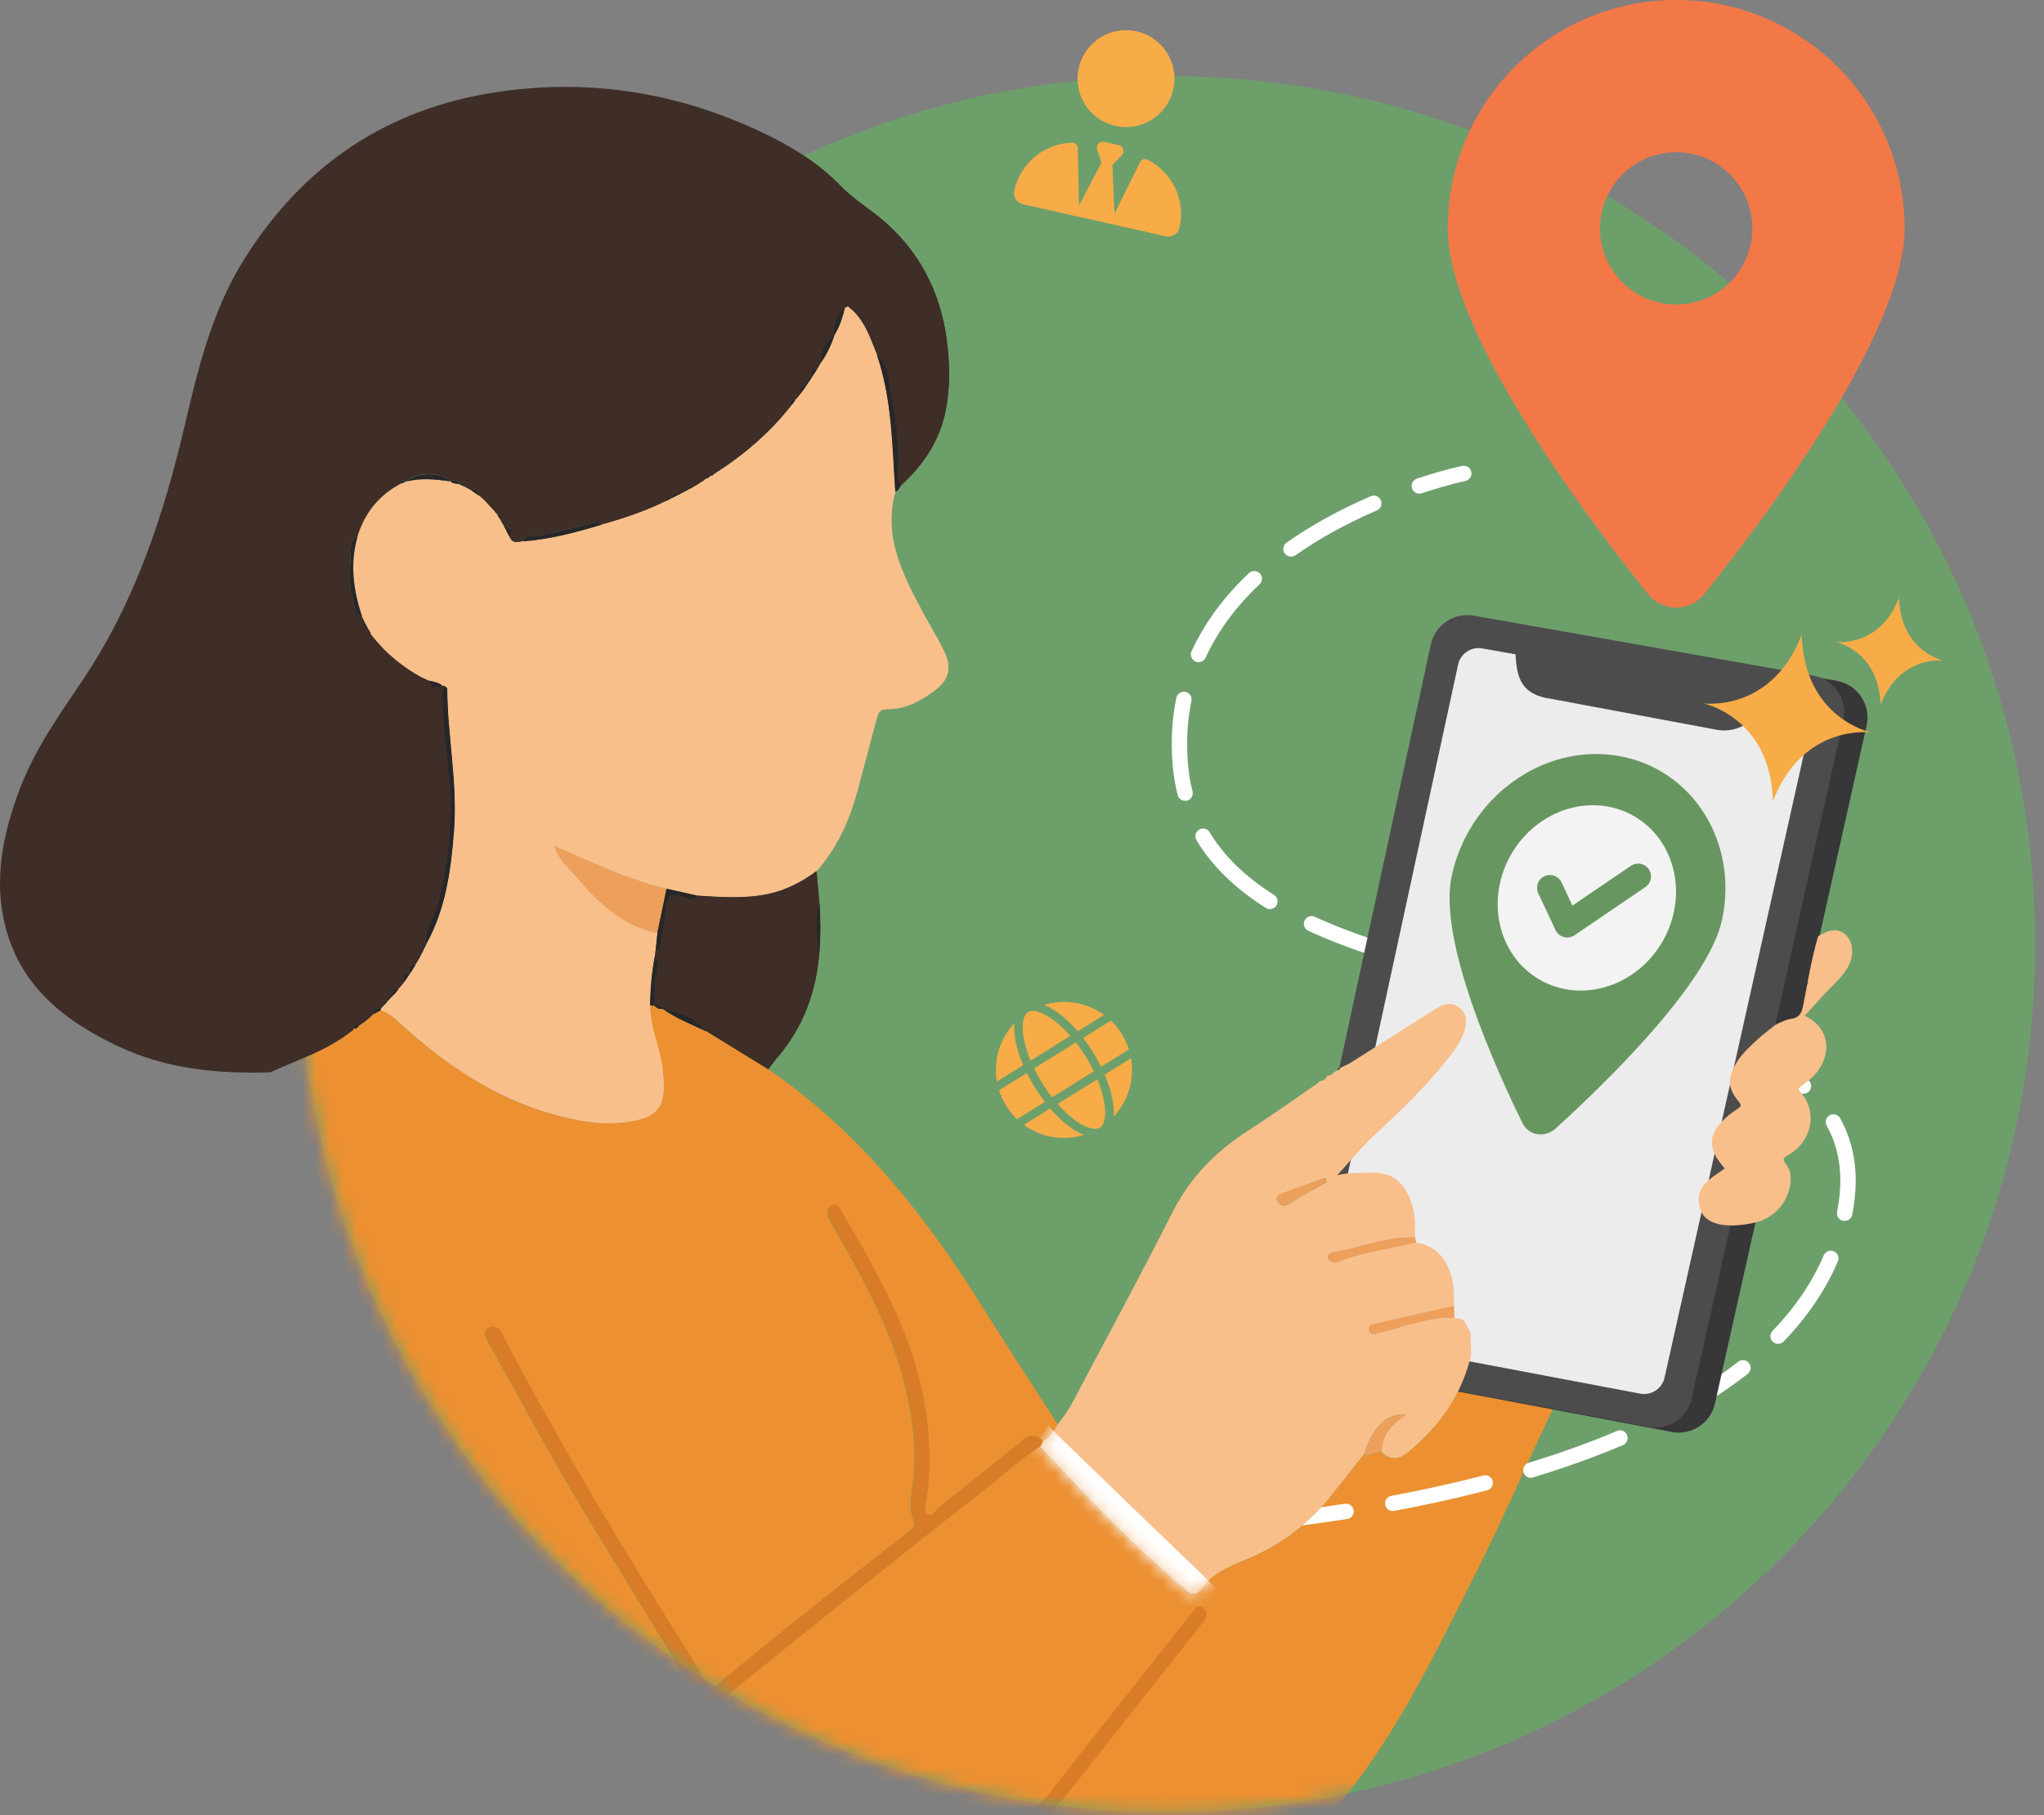 <svg width="152" height="135" viewBox="0 0 152 135" fill="none" xmlns="http://www.w3.org/2000/svg">
<rect x="0" y="0" width="152" height="135" fill="#808080" stroke="none"/>
<path d="M86.782 134.784C122.439 134.784 151.344 105.879 151.344 70.222C151.344 34.566 122.439 5.661 86.782 5.661C51.126 5.661 22.221 34.566 22.221 70.222C22.221 105.879 51.126 134.784 86.782 134.784Z" fill="#6D9F6B"/>
<mask id="mask0_27_459" style="mask-type:luminance" maskUnits="userSpaceOnUse" x="22" y="5" width="130" height="130">
<path d="M86.782 134.784C122.439 134.784 151.344 105.879 151.344 70.222C151.344 34.566 122.439 5.661 86.782 5.661C51.126 5.661 22.221 34.566 22.221 70.222C22.221 105.879 51.126 134.784 86.782 134.784Z" fill="white"/>
</mask>
<g mask="url(#mask0_27_459)">
<path d="M9.618 98.664C9.618 98.382 9.618 98.106 9.618 97.825C9.684 96.927 9.749 96.028 9.815 95.129C10.636 88.756 14.062 84.048 19.208 80.436C19.513 80.22 19.807 79.98 20.106 79.753C22.131 78.824 24.276 78.129 26.067 76.74C26.174 76.668 26.318 76.626 26.276 76.446V76.488C26.48 76.518 26.612 76.422 26.702 76.254L26.684 76.266C26.815 76.183 26.941 76.105 27.073 76.021C27.223 75.901 27.366 75.775 27.516 75.656C27.588 75.578 27.666 75.494 27.738 75.416L27.726 75.44C27.918 75.338 28.109 75.236 28.295 75.14C29.02 75.362 29.511 75.907 30.05 76.386C33.249 79.256 36.753 81.61 40.928 82.814C43.061 83.431 45.241 83.82 47.463 83.287C48.781 82.969 49.32 82.281 49.338 80.945C49.35 80.256 49.296 79.579 49.165 78.89C48.895 77.506 48.32 76.189 48.332 74.751C48.446 74.769 48.56 74.787 48.667 74.811V74.799C48.835 74.985 49.039 75.08 49.29 75.032H49.278C50.249 75.733 51.363 76.147 52.423 76.662L52.465 76.692L52.507 76.656C52.615 76.728 52.723 76.806 52.831 76.877L52.813 76.865C52.956 76.949 53.094 77.033 53.238 77.117C54.532 77.914 55.832 78.716 57.126 79.513C63.703 84.024 68.585 90.074 72.778 96.747C74.707 99.82 76.689 102.863 78.648 105.918C78.373 106.415 78.091 106.9 77.558 107.176C77.109 106.738 76.671 106.601 76.108 107.056C74.03 108.751 71.927 110.422 69.825 112.094C69.555 112.309 69.375 112.872 68.944 112.609C68.674 112.447 68.806 111.956 68.86 111.626C69.226 109.32 69.142 107.008 68.788 104.726C67.944 99.365 65.278 94.752 62.6 90.158C62.433 89.87 62.247 89.433 61.84 89.654C61.397 89.894 61.492 90.367 61.696 90.757C61.983 91.308 62.325 91.823 62.63 92.368C64.391 95.537 66.111 98.73 67.081 102.246C67.854 105.049 68.261 107.888 67.818 110.812C67.71 111.518 67.656 112.321 67.89 112.962C68.082 113.483 67.89 113.645 67.614 113.867C62.792 117.646 57.976 121.426 53.262 125.344C52.879 125.661 52.717 125.601 52.489 125.2C51.842 124.062 51.183 122.93 50.482 121.821C46.433 115.406 42.539 108.895 38.922 102.222C38.364 101.191 37.807 100.155 37.262 99.113C37.053 98.706 36.735 98.544 36.328 98.742C35.914 98.939 36.004 99.245 36.202 99.604C38.694 104.133 41.162 108.679 43.845 113.106C46.116 116.85 48.41 120.576 50.692 124.313C51.051 124.9 51.603 125.463 51.704 126.092C51.842 126.949 50.764 127.063 50.339 127.62C50.117 127.919 49.704 128.183 50.087 128.578C50.488 128.992 50.878 128.644 51.183 128.405C52.369 127.464 53.531 126.488 54.712 125.541C58.114 122.798 61.516 120.06 64.931 117.329C67.728 115.095 70.519 112.854 73.353 110.668C74.677 109.644 75.869 108.446 77.33 107.595C78.612 108.949 79.888 110.308 81.17 111.662C83.386 113.998 85.764 116.161 88.19 118.281C88.604 118.647 88.969 118.665 89.311 118.179C90.131 117.011 91.401 116.496 92.647 115.987C95.133 114.963 97.218 113.429 98.901 111.333C99.745 110.284 100.572 109.224 101.405 108.17C101.872 108.314 102.267 107.954 102.722 107.99C103.351 108.655 104.034 108.541 104.657 108.032C107.017 106.109 108.695 103.743 109.395 100.736C111.863 101.227 114.331 101.713 116.805 102.204C114.313 106.894 112.337 111.836 109.947 116.58C107.509 121.426 105.166 126.32 102.099 130.813C100.434 133.251 98.577 135.515 96.253 137.36C92.186 140.583 87.699 140.637 83.015 139.055C81.242 138.456 79.577 137.611 77.989 136.623C78.696 135.82 76.12 137.324 75.593 137.935C72.724 141.248 69.819 144.518 66.506 147.411C66.29 147.543 66.081 147.669 65.865 147.801C62.361 147.375 58.905 146.693 55.508 145.722C55.31 145.147 54.741 145.153 54.31 145.039C50.405 143.985 46.631 142.565 42.953 140.882C42.665 140.75 42.366 140.421 42.03 140.816C38.352 139.181 34.782 137.348 31.458 135.072C31.362 134.994 31.266 134.916 31.17 134.838V134.874C31.134 134.616 30.961 134.604 30.757 134.622L30.763 134.64C30.799 134.185 30.499 133.88 30.278 133.532C28.241 130.256 26.192 126.991 24.198 123.69C22.844 121.45 21.448 119.234 20.268 116.892C20.112 116.586 19.981 116.227 19.501 116.466C19.088 116.67 19.1 116.987 19.256 117.341C19.412 117.688 19.573 118.036 19.765 118.359C22.287 122.63 24.701 126.961 27.474 131.076C27.732 131.46 27.959 131.831 27.882 132.31C27.726 132.316 27.57 132.322 27.414 132.328C27.36 132.292 27.301 132.256 27.247 132.22C27.211 131.975 27.037 131.909 26.821 131.909C26.756 131.855 26.684 131.801 26.618 131.753C26.54 131.675 26.456 131.591 26.378 131.514C26.378 131.514 26.378 131.555 26.378 131.549C26.372 131.496 26.366 131.448 26.36 131.394C26.318 131.418 26.276 131.442 26.234 131.472C22.305 128.686 18.735 125.493 15.416 122.001C14.805 120.582 14.14 119.186 13.589 117.742C11.642 112.657 10.342 107.409 9.761 101.988C9.708 100.88 9.648 99.778 9.594 98.67L9.618 98.664Z" fill="#EC9031"/>
<path d="M27.912 132.298C27.995 131.813 27.762 131.442 27.504 131.064C24.731 126.949 22.317 122.612 19.795 118.347C19.603 118.024 19.442 117.676 19.286 117.329C19.13 116.981 19.124 116.664 19.531 116.454C20.005 116.215 20.142 116.574 20.298 116.879C21.478 119.222 22.874 121.438 24.228 123.678C26.222 126.979 28.271 130.243 30.308 133.52C30.523 133.868 30.829 134.173 30.793 134.628C29.727 134.065 28.774 133.334 27.81 132.622C27.846 132.586 27.882 132.544 27.912 132.508C28.049 132.442 28.061 132.37 27.912 132.304V132.298Z" fill="#D97C27"/>
<path d="M86.178 114.376C85.866 114.376 85.615 114.13 85.609 113.819C85.603 113.501 85.848 113.238 86.166 113.232C86.178 113.232 87.454 113.196 89.562 113.04C89.879 113.016 90.149 113.256 90.173 113.567C90.197 113.885 89.957 114.154 89.646 114.178C87.507 114.334 86.243 114.37 86.195 114.37C86.195 114.37 86.184 114.37 86.178 114.37V114.376Z" fill="white"/>
<path d="M93.108 113.873C92.821 113.873 92.569 113.651 92.539 113.357C92.509 113.046 92.737 112.764 93.049 112.728C95.385 112.489 97.727 112.189 100.009 111.83C100.321 111.782 100.614 111.992 100.662 112.309C100.71 112.621 100.5 112.914 100.183 112.962C97.882 113.321 95.522 113.627 93.162 113.867C93.144 113.867 93.12 113.867 93.102 113.867L93.108 113.873ZM103.573 112.375C103.304 112.375 103.064 112.183 103.01 111.908C102.95 111.596 103.154 111.297 103.465 111.243C105.837 110.8 108.138 110.29 110.306 109.727C110.612 109.644 110.923 109.829 111.001 110.135C111.079 110.44 110.899 110.752 110.594 110.83C108.401 111.399 106.077 111.914 103.675 112.363C103.639 112.369 103.603 112.375 103.567 112.375H103.573ZM113.84 109.901C113.595 109.901 113.367 109.739 113.295 109.494C113.205 109.194 113.373 108.871 113.679 108.781C116.027 108.068 118.237 107.271 120.244 106.415C120.531 106.289 120.873 106.427 120.992 106.72C121.112 107.014 120.981 107.349 120.687 107.469C118.638 108.338 116.392 109.146 114.008 109.871C113.954 109.889 113.894 109.895 113.84 109.895V109.901ZM123.658 106.031C123.448 106.031 123.251 105.918 123.149 105.72C123.005 105.438 123.119 105.091 123.401 104.953C125.611 103.827 127.582 102.587 129.259 101.269C129.504 101.072 129.864 101.12 130.062 101.365C130.259 101.611 130.211 101.97 129.966 102.168C128.235 103.528 126.198 104.809 123.922 105.972C123.838 106.013 123.748 106.031 123.664 106.031H123.658ZM132.224 99.939C132.08 99.939 131.936 99.886 131.829 99.778C131.601 99.556 131.595 99.197 131.817 98.969C133.488 97.238 134.77 95.351 135.62 93.356C135.746 93.063 136.082 92.931 136.369 93.057C136.663 93.183 136.794 93.518 136.669 93.806C135.764 95.926 134.404 97.933 132.637 99.766C132.524 99.88 132.374 99.939 132.224 99.939ZM137.172 90.805C137.136 90.805 137.1 90.805 137.064 90.793C136.753 90.733 136.555 90.433 136.615 90.122C136.771 89.313 136.854 88.534 136.854 87.803C136.854 86.282 136.525 84.946 135.842 83.718C135.686 83.443 135.788 83.095 136.064 82.939C136.339 82.784 136.687 82.886 136.842 83.161C137.609 84.545 137.999 86.102 137.999 87.797C137.999 88.6 137.909 89.457 137.741 90.331C137.687 90.607 137.447 90.793 137.178 90.793L137.172 90.805ZM134.111 81.346C133.979 81.346 133.847 81.298 133.74 81.208C132.302 79.962 130.361 78.878 127.803 77.884C127.51 77.77 127.36 77.441 127.474 77.141C127.588 76.847 127.923 76.704 128.217 76.812C130.9 77.854 132.955 79.004 134.488 80.334C134.728 80.543 134.752 80.903 134.548 81.142C134.434 81.274 134.279 81.34 134.117 81.34L134.111 81.346ZM124.676 76.782C124.623 76.782 124.563 76.776 124.509 76.758C122.67 76.201 120.579 75.656 117.722 74.99C117.416 74.919 117.225 74.613 117.297 74.302C117.368 73.996 117.674 73.805 117.985 73.876C119.926 74.326 122.46 74.937 124.844 75.667C125.144 75.757 125.317 76.081 125.228 76.38C125.156 76.626 124.928 76.788 124.682 76.788L124.676 76.782ZM114.29 74.206L114.415 73.649L114.266 74.2C112.007 73.691 109.665 73.164 107.413 72.594C107.107 72.517 106.922 72.205 107 71.9C107.077 71.594 107.389 71.408 107.694 71.486C109.935 72.055 112.265 72.582 114.517 73.086L114.29 74.206ZM104.148 71.684C104.094 71.684 104.04 71.678 103.986 71.66C101.369 70.893 99.182 70.097 97.296 69.222C97.008 69.09 96.882 68.749 97.014 68.461C97.146 68.174 97.487 68.048 97.775 68.18C99.614 69.024 101.752 69.803 104.31 70.558C104.615 70.648 104.789 70.965 104.699 71.271C104.627 71.522 104.4 71.684 104.148 71.684ZM94.438 67.611C94.336 67.611 94.229 67.581 94.133 67.521C91.826 66.059 90.137 64.412 88.975 62.483C88.814 62.214 88.897 61.86 89.167 61.698C89.436 61.537 89.79 61.621 89.952 61.89C91.018 63.663 92.587 65.185 94.738 66.55C95.007 66.718 95.085 67.072 94.917 67.341C94.81 67.515 94.624 67.605 94.432 67.605L94.438 67.611ZM88.131 59.554C87.873 59.554 87.639 59.38 87.573 59.123C87.406 58.464 87.292 57.775 87.22 57.068C87.166 56.469 87.136 55.876 87.136 55.295C87.136 54.133 87.25 52.989 87.478 51.899C87.544 51.587 87.843 51.389 88.155 51.455C88.466 51.521 88.664 51.821 88.598 52.132C88.388 53.151 88.28 54.217 88.28 55.301C88.28 55.846 88.304 56.409 88.358 56.966C88.418 57.613 88.526 58.248 88.682 58.847C88.76 59.153 88.574 59.464 88.268 59.542C88.22 59.554 88.172 59.56 88.125 59.56L88.131 59.554ZM89.131 49.245C89.053 49.245 88.969 49.227 88.891 49.191C88.604 49.059 88.478 48.718 88.61 48.43C89.568 46.34 91.006 44.381 92.881 42.62C93.108 42.404 93.474 42.416 93.689 42.644C93.905 42.871 93.893 43.237 93.665 43.453C91.898 45.118 90.551 46.951 89.652 48.91C89.556 49.119 89.347 49.245 89.131 49.245ZM96.002 41.392C95.822 41.392 95.642 41.308 95.534 41.152C95.355 40.895 95.415 40.535 95.672 40.356C97.505 39.068 99.608 37.906 101.932 36.905C102.219 36.779 102.561 36.911 102.687 37.205C102.812 37.492 102.681 37.834 102.387 37.959C100.135 38.93 98.098 40.05 96.337 41.296C96.235 41.368 96.121 41.398 96.008 41.398L96.002 41.392Z" fill="white"/>
<path d="M105.55 36.714C105.31 36.714 105.088 36.564 105.004 36.318C104.903 36.019 105.07 35.695 105.37 35.593C107.359 34.934 108.682 34.659 108.736 34.647C109.042 34.581 109.347 34.779 109.413 35.09C109.479 35.402 109.281 35.701 108.97 35.767C108.958 35.767 107.652 36.043 105.729 36.684C105.669 36.702 105.609 36.714 105.55 36.714Z" fill="white"/>
<path d="M124.317 106.487L99.494 101.796C97.96 101.509 96.972 100.011 97.295 98.49L108.131 48.31C108.449 46.855 109.857 45.908 111.324 46.166L136.585 50.629C138.142 50.904 139.154 52.42 138.807 53.965L127.533 104.372C127.21 105.834 125.784 106.768 124.311 106.493L124.317 106.487Z" fill="#373638"/>
<path d="M122.585 106.103L97.762 101.413C96.229 101.125 95.24 99.628 95.564 98.106L106.4 47.927C106.717 46.471 108.125 45.525 109.593 45.783L134.853 50.245C136.411 50.521 137.423 52.036 137.075 53.582L125.802 103.989C125.479 105.45 124.053 106.385 122.579 106.109L122.585 106.103Z" fill="#4D4C4D"/>
<path d="M133.314 52.312L131.289 51.953L130.852 52.755C130.229 53.899 128.941 54.51 127.665 54.271L115.349 51.97C113.276 51.695 112.839 50.557 112.725 49.011L112.701 48.658L110.222 48.221C109.401 48.077 108.604 48.604 108.43 49.425L98.02 97.49C97.834 98.346 98.391 99.185 99.254 99.347L121.974 103.641C122.801 103.797 123.598 103.27 123.783 102.449L134.565 54.181C134.757 53.318 134.188 52.462 133.319 52.312H133.314Z" fill="#ECECEC"/>
<path d="M113.217 83.52C111.27 79.555 106.939 70.007 107.945 65.185C109.173 59.338 114.672 55.313 120.225 56.194C125.778 57.074 129.294 62.531 128.066 68.371C127.054 73.188 119.129 80.795 115.697 83.91C114.876 84.653 113.678 84.461 113.211 83.514L113.217 83.52ZM115.475 64.556C114.648 65.55 114.367 66.898 114.738 68.084C115.11 69.27 116.074 70.121 117.272 70.306C118.47 70.492 119.716 70.001 120.549 69C121.381 68 121.657 66.658 121.285 65.472C120.914 64.286 119.95 63.436 118.752 63.25C117.554 63.064 116.308 63.555 115.475 64.556Z" fill="#689660"/>
<path d="M123.616 70.041C125.567 66.69 124.635 62.511 121.536 60.707C118.436 58.903 114.343 60.157 112.392 63.509C110.442 66.86 111.373 71.038 114.473 72.842C117.572 74.646 121.666 73.392 123.616 70.041Z" fill="#F4F3F4"/>
<path d="M116.386 69.707C116.35 69.707 116.32 69.695 116.284 69.683C116.015 69.611 115.793 69.42 115.673 69.168L114.391 66.43C114.17 65.951 114.373 65.382 114.852 65.161C115.332 64.939 115.901 65.143 116.122 65.622L116.931 67.347L121.28 64.388C121.717 64.088 122.31 64.202 122.61 64.639C122.909 65.077 122.795 65.67 122.358 65.969L117.081 69.557C116.877 69.695 116.632 69.749 116.392 69.713L116.386 69.707Z" fill="#689660"/>
<path d="M26.851 131.897C27.067 131.897 27.234 131.963 27.276 132.208C27.133 132.107 26.995 131.999 26.851 131.897Z" fill="#D97C27"/>
<path d="M27.444 132.322C27.6 132.316 27.756 132.31 27.912 132.304C27.912 132.37 27.912 132.442 27.912 132.508C27.876 132.544 27.846 132.586 27.81 132.622C27.69 132.52 27.564 132.418 27.444 132.322Z" fill="#D97C27"/>
<path d="M30.787 134.616C30.984 134.598 31.164 134.616 31.2 134.868C31.02 134.856 30.87 134.784 30.787 134.616Z" fill="#D97C27"/>
<path d="M135.189 69.641C136.057 69.084 136.698 69.036 137.22 69.486C137.753 69.941 137.89 70.857 137.537 71.672C137.238 72.367 136.704 72.876 136.183 73.403C135.488 74.104 134.841 74.847 134.195 75.548C136.01 76.344 136.369 78.393 134.889 79.992C134.614 80.286 134.272 80.519 133.955 80.777C133.787 80.909 133.649 80.957 133.889 81.22C135.183 82.634 134.764 84.868 133.014 85.875C132.625 86.096 132.493 86.186 132.841 86.611C133.524 87.456 133.062 89.271 132.008 90.158C131.553 90.541 131.044 90.817 130.451 90.93C130.265 90.966 125.994 92.05 126.347 88.852C126.605 87.833 127.539 87.462 128.258 86.887C126.887 85.377 126.988 84.209 128.588 82.909C128.803 82.736 129.037 82.574 129.271 82.418C129.486 82.275 129.51 82.179 129.319 81.951C128.486 80.957 128.438 80.214 129.085 79.106C129.552 78.303 130.265 77.716 130.93 77.087C131.283 76.806 131.637 76.518 131.99 76.237H131.984C132.086 76.183 132.194 76.129 132.296 76.075C132.577 75.973 132.859 75.811 133.152 75.775C133.751 75.709 133.967 75.404 134.081 74.823C134.428 73.092 134.692 71.337 135.201 69.635L135.189 69.641Z" fill="#F8BF8B"/>
<path d="M26.258 131.454C26.3 131.43 26.342 131.406 26.384 131.376C26.39 131.43 26.396 131.478 26.402 131.531C26.336 131.531 26.288 131.502 26.252 131.448L26.258 131.454Z" fill="#D97C27"/>
<path d="M27.51 75.65C27.36 75.769 27.217 75.895 27.067 76.015C26.893 76.033 26.731 76.063 26.677 76.26L26.695 76.249C26.504 76.231 26.33 76.249 26.276 76.482L26.27 76.44C26.198 76.536 26.132 76.632 26.061 76.734C24.27 78.123 22.125 78.818 20.1 79.747C16.225 79.867 12.409 79.507 8.857 77.842C4.921 75.997 1.591 73.457 0.423 68.994C-0.506 65.448 0.207 62.016 1.477 58.656C2.597 55.708 4.4 53.175 6.137 50.593C10.061 44.758 12.205 38.223 13.781 31.454C14.769 27.207 15.835 22.966 18.189 19.228C22.58 12.262 28.81 8.045 37.035 6.835C43.917 5.822 50.458 6.895 56.7 9.86C58.827 10.872 60.827 12.088 62.499 13.813C63.529 14.88 64.841 15.628 65.949 16.629C68.704 19.127 70.124 22.265 70.477 25.901C70.627 27.405 70.633 28.932 70.34 30.448C69.896 32.76 68.674 34.581 66.967 36.127C66.823 35.845 66.751 35.551 66.769 35.228C66.871 33.395 66.722 31.574 66.326 29.789C66.069 28.627 66.212 27.297 65.2 26.375C64.661 25.063 64.242 23.673 63.02 22.774L62.876 22.577C62.864 22.673 62.846 22.762 62.834 22.858V22.846C62.205 23.41 61.989 24.134 62.025 24.955L62.043 24.943C61.312 25.452 61.049 26.195 60.989 27.04L61.007 27.021C60.773 27.07 60.755 27.249 60.761 27.441L60.773 27.429C60.294 27.429 60.318 27.74 60.36 28.07L60.372 28.052C60.025 28.13 59.899 28.351 59.941 28.693L59.953 28.681C59.468 28.645 59.498 28.986 59.504 29.304C59.45 29.37 59.402 29.436 59.348 29.507C59.27 29.591 59.192 29.669 59.114 29.753L59.15 29.741C58.922 29.759 58.695 29.777 58.874 30.107C57.257 32.191 55.274 33.874 53.052 35.276C52.902 35.108 52.89 35.222 52.896 35.36V35.348C52.693 35.318 52.507 35.312 52.513 35.605L52.495 35.563C52.345 35.563 52.273 35.647 52.249 35.785C52.172 35.833 52.1 35.881 52.022 35.923C51.848 35.935 51.68 35.959 51.614 36.163L51.632 36.151C51.441 36.145 51.267 36.157 51.207 36.39L51.225 36.372C51.027 36.348 50.848 36.366 50.794 36.606L50.812 36.588C50.608 36.558 50.428 36.57 50.386 36.827L50.404 36.809C50.201 36.767 50.021 36.779 49.967 37.031L49.985 37.007C49.776 36.971 49.602 37.001 49.542 37.247C48.002 38.008 46.385 38.553 44.732 39.008C44.468 38.72 44.181 38.864 43.875 38.936C42.641 39.241 41.401 39.511 40.173 39.834C39.754 39.948 39.161 39.553 38.927 40.236C38.502 40.32 38.059 40.457 37.867 39.864C38.298 39.289 37.693 39.259 37.442 39.038L37.454 39.056C37.454 38.864 37.442 38.69 37.214 38.636L37.232 38.66C37.256 38.457 37.244 38.277 36.975 38.259H37.017C37.005 38.121 36.921 38.043 36.783 38.019C36.525 37.744 36.274 37.468 36.016 37.193C35.932 37.121 35.848 37.049 35.77 36.971C35.711 36.923 35.651 36.869 35.585 36.821C35.519 36.462 35.297 36.318 34.938 36.372L34.962 36.39C34.908 36.151 34.728 36.133 34.531 36.157L34.549 36.175C34.483 35.935 34.303 35.923 34.105 35.965L34.123 35.989C34.015 35.629 33.74 35.725 33.488 35.749L33.5 35.779C32.686 35.072 31.014 35.078 30.236 35.791L30.248 35.773C30.11 35.833 29.786 35.456 29.834 35.953C28.199 36.803 27.139 38.127 26.594 39.876C26.102 40.002 26.09 40.481 26.084 40.793C26.061 42.027 25.869 43.273 26.228 44.489C26.378 44.992 26.282 45.621 26.935 45.867L26.917 45.849C26.887 46.046 26.899 46.22 27.133 46.286L27.115 46.268C27.097 46.465 27.109 46.639 27.348 46.699L27.33 46.681C27.306 46.885 27.319 47.065 27.582 47.094H27.54C27.618 47.184 27.696 47.286 27.78 47.388C28.78 48.634 30.002 49.616 31.398 50.377C31.506 50.593 31.673 50.677 31.913 50.623V50.599C32.057 51.21 32.5 51.108 32.931 51.012L32.997 50.964L33.069 51C32.829 51.342 32.895 51.731 32.907 52.102C32.961 53.917 33.183 55.726 33.368 57.529C33.716 60.788 33.356 63.945 32.608 67.102C32.356 68.168 31.583 69.066 31.685 70.228L31.703 70.21C31.47 70.276 31.458 70.45 31.482 70.648L31.5 70.63C31.26 70.69 31.248 70.869 31.272 71.061L31.29 71.043C31.056 71.103 31.044 71.277 31.056 71.468L31.068 71.45C30.936 71.486 30.871 71.57 30.895 71.708H30.919C30.499 71.738 30.355 71.936 30.541 72.331L30.511 72.367C29.936 72.337 30.026 72.762 30.002 73.11C29.948 73.181 29.888 73.247 29.834 73.319C29.762 73.403 29.685 73.481 29.613 73.565H29.643C29.295 73.523 29.151 73.655 29.265 74.008L29.247 73.996C29.091 73.99 29.02 74.056 29.044 74.218C28.888 74.2 28.816 74.266 28.852 74.427V74.445C28.57 74.398 28.57 74.589 28.552 74.769C28.486 74.841 28.415 74.907 28.349 74.979C28.031 74.973 27.816 75.098 27.738 75.422L27.75 75.398C27.678 75.476 27.6 75.56 27.528 75.638L27.51 75.65Z" fill="#3E2E27"/>
<path d="M44.738 39.02C46.391 38.565 48.008 38.019 49.548 37.259C49.691 37.181 49.841 37.097 49.991 37.019L49.973 37.043C50.117 36.965 50.261 36.893 50.41 36.821L50.392 36.839C50.536 36.761 50.674 36.684 50.818 36.6L50.8 36.618C50.943 36.54 51.087 36.462 51.231 36.384L51.213 36.402C51.357 36.324 51.495 36.24 51.638 36.163L51.62 36.175C51.758 36.097 51.896 36.019 52.028 35.935C52.105 35.887 52.177 35.839 52.255 35.797C52.339 35.725 52.417 35.647 52.501 35.575L52.519 35.617C52.645 35.533 52.776 35.444 52.902 35.36V35.372C52.968 35.372 53.016 35.342 53.058 35.294C55.28 33.886 57.257 32.209 58.88 30.124C58.97 30.005 59.066 29.879 59.156 29.759L59.12 29.771C59.198 29.687 59.276 29.609 59.354 29.525C59.407 29.459 59.455 29.394 59.509 29.322C59.659 29.112 59.809 28.908 59.959 28.699C59.959 28.699 59.947 28.711 59.947 28.705C60.09 28.489 60.234 28.279 60.378 28.064L60.366 28.082C60.504 27.866 60.641 27.651 60.779 27.441L60.767 27.453C60.851 27.315 60.929 27.171 61.013 27.034L60.995 27.052C61.468 26.416 61.797 25.71 62.049 24.955L62.031 24.967C62.444 24.32 62.666 23.595 62.852 22.858L62.846 22.87C62.912 22.84 62.972 22.811 63.038 22.787C64.26 23.685 64.679 25.075 65.218 26.387C66.344 29.681 66.356 33.126 66.584 36.54C65.631 39.954 67.165 42.8 68.68 45.645C69.165 46.555 69.722 47.436 70.172 48.364C70.819 49.694 70.597 50.557 69.411 51.419C68.399 52.162 67.29 52.749 65.997 52.731C65.35 52.725 65.272 53.133 65.158 53.558C64.685 55.319 64.224 57.086 63.75 58.847C63.163 61.033 62.241 63.052 60.731 64.777C59.641 65.586 58.467 66.203 57.119 66.485C55.364 66.856 53.615 66.712 51.854 66.604C51.093 66.431 50.332 66.263 49.572 66.089C46.696 65.418 44.043 64.13 41.209 62.897C41.539 63.933 42.216 64.466 42.737 65.077C44.408 67.036 46.205 68.851 48.889 69.378C48.847 69.791 48.805 70.198 48.763 70.612C48.745 70.755 48.733 70.893 48.715 71.037C48.464 72.259 48.38 73.499 48.344 74.739C48.326 76.177 48.901 77.494 49.176 78.878C49.314 79.567 49.362 80.244 49.35 80.933C49.332 82.269 48.793 82.963 47.475 83.275C45.253 83.808 43.072 83.419 40.94 82.802C36.765 81.598 33.255 79.238 30.062 76.374C29.523 75.889 29.032 75.35 28.307 75.128C28.319 75.08 28.331 75.032 28.349 74.985C28.415 74.913 28.486 74.847 28.552 74.775C28.648 74.667 28.75 74.559 28.846 74.451V74.433C28.912 74.362 28.978 74.296 29.044 74.224C29.109 74.152 29.181 74.08 29.247 74.008L29.265 74.02C29.391 73.87 29.517 73.721 29.642 73.571L29.613 73.577C29.684 73.493 29.762 73.415 29.834 73.331C29.888 73.259 29.948 73.194 30.002 73.122C30.17 72.876 30.343 72.624 30.511 72.379L30.541 72.343C30.667 72.139 30.793 71.936 30.918 71.732C30.918 71.732 30.894 71.726 30.894 71.72C30.954 71.636 31.008 71.546 31.068 71.462L31.056 71.48C31.134 71.337 31.212 71.193 31.29 71.055L31.272 71.073C31.35 70.929 31.422 70.785 31.499 70.642L31.481 70.66C31.553 70.516 31.631 70.366 31.703 70.222L31.685 70.24C33.153 67.599 33.542 64.688 33.764 61.746C34.033 58.218 33.273 54.738 33.261 51.228C33.261 51.156 33.135 51.084 33.063 51.018L32.991 50.982L32.925 51.03C32.644 50.742 32.26 50.712 31.901 50.617V50.641C31.727 50.557 31.559 50.473 31.392 50.395C29.996 49.628 28.774 48.652 27.773 47.4C27.696 47.298 27.618 47.202 27.534 47.1L27.576 47.106C27.492 46.969 27.408 46.831 27.324 46.693L27.342 46.711C27.264 46.567 27.186 46.424 27.109 46.28L27.127 46.298C27.055 46.154 26.983 46.004 26.911 45.861L26.929 45.879C26.276 43.914 25.994 41.925 26.587 39.888C27.133 38.139 28.193 36.815 29.828 35.965C29.966 35.905 30.104 35.845 30.241 35.785L30.23 35.803C31.314 35.522 32.404 35.647 33.494 35.791L33.482 35.761C33.644 35.977 33.895 35.941 34.117 36.001L34.099 35.977C34.249 36.049 34.393 36.115 34.542 36.186L34.524 36.169C34.668 36.246 34.812 36.324 34.956 36.402L34.932 36.384C35.147 36.534 35.363 36.684 35.579 36.833C35.639 36.881 35.699 36.935 35.764 36.983C35.848 37.055 35.932 37.127 36.01 37.205C36.268 37.48 36.519 37.756 36.777 38.031C36.855 38.115 36.932 38.193 37.01 38.277C37.01 38.277 36.968 38.271 36.974 38.271C37.058 38.403 37.148 38.541 37.232 38.672L37.214 38.648C37.298 38.786 37.376 38.93 37.454 39.068L37.442 39.05C37.585 39.325 37.723 39.601 37.867 39.876C38.059 40.469 38.502 40.332 38.927 40.248C40.922 40.104 42.833 39.589 44.732 39.014L44.738 39.02Z" fill="#F8BF8B"/>
<path d="M109.413 100.724C108.719 103.725 107.035 106.097 104.675 108.02C104.052 108.529 103.369 108.643 102.74 107.978C102.74 106.714 103.495 105.906 104.555 105.211C103.136 105.061 102.111 106.073 101.423 108.158C100.59 109.212 99.757 110.272 98.919 111.321C97.235 113.411 95.151 114.951 92.665 115.975C91.419 116.484 90.149 116.999 89.328 118.167C88.987 118.659 88.628 118.635 88.208 118.269C85.782 116.155 83.404 113.992 81.188 111.65C79.906 110.296 78.63 108.943 77.348 107.583C77.42 107.445 77.492 107.307 77.564 107.169C78.097 106.894 78.384 106.409 78.654 105.912C79.481 104.965 79.996 103.833 80.577 102.743C82.799 98.562 85.046 94.398 87.178 90.175C88.484 87.588 90.395 85.641 92.797 84.095C94.54 82.975 96.223 81.765 97.936 80.597C98.008 80.525 98.08 80.459 98.146 80.388V80.394C98.415 80.394 98.589 80.268 98.679 80.016C98.883 80.004 99.05 79.926 99.176 79.759C99.248 79.711 99.326 79.663 99.398 79.621C99.506 79.561 99.673 79.549 99.608 79.351V79.417C99.608 79.417 99.673 79.429 99.667 79.429C99.733 79.393 99.805 79.351 99.871 79.315C100.057 79.225 100.248 79.154 100.416 79.046C102.519 77.716 104.621 76.386 106.718 75.05C107.311 74.673 107.91 74.451 108.533 74.936C109.156 75.428 109.072 76.129 108.868 76.751C108.689 77.297 108.365 77.818 108.018 78.279C106.275 80.615 104.154 82.598 102.04 84.587C101.099 85.473 100.272 86.492 99.44 87.402C100.248 87.186 101.177 87.234 102.105 87.216C103.453 87.186 104.298 87.857 104.813 89.061C105.22 90.014 105.274 90.996 105.214 92.008C103.154 91.936 101.249 92.733 99.26 93.081C98.961 93.135 98.715 93.308 98.823 93.644C98.937 93.997 99.296 93.943 99.53 93.853C101.399 93.123 103.387 92.907 105.31 92.416C106.664 92.596 107.437 93.452 107.862 94.668C108.137 95.453 108.137 96.285 108.12 97.112C106.233 97.531 104.346 97.939 102.465 98.376C102.159 98.448 101.638 98.472 101.764 98.939C101.908 99.46 102.351 99.197 102.716 99.107C104.507 98.669 106.245 97.963 108.131 98.011C108.323 98.04 108.515 98.07 108.707 98.1C108.772 98.154 108.838 98.208 108.898 98.256C109.048 98.526 109.198 98.801 109.347 99.071C109.365 99.622 109.383 100.173 109.401 100.724H109.413ZM98.643 87.875C98.613 87.785 98.583 87.695 98.553 87.606C97.505 87.983 96.445 88.337 95.408 88.738C95.163 88.834 94.761 88.977 95.031 89.403C95.235 89.726 95.516 89.714 95.834 89.528C96.768 88.971 97.709 88.426 98.649 87.875H98.643Z" fill="#F8BF8B"/>
<mask id="mask1_27_459" style="mask-type:luminance" maskUnits="userSpaceOnUse" x="77" y="74" width="33" height="45">
<path d="M109.413 100.724C108.719 103.725 107.035 106.097 104.675 108.02C104.052 108.529 103.369 108.643 102.74 107.978C102.74 106.714 103.495 105.906 104.555 105.211C103.136 105.061 102.111 106.073 101.423 108.158C100.59 109.212 99.757 110.272 98.919 111.321C97.235 113.411 95.151 114.951 92.665 115.975C91.419 116.484 90.149 116.999 89.328 118.167C88.987 118.659 88.628 118.635 88.208 118.269C85.782 116.155 83.404 113.992 81.188 111.65C79.906 110.296 78.63 108.943 77.348 107.583C77.42 107.445 77.492 107.307 77.564 107.169C78.097 106.894 78.384 106.409 78.654 105.912C79.481 104.965 79.996 103.833 80.577 102.743C82.799 98.562 85.046 94.398 87.178 90.175C88.484 87.588 90.395 85.641 92.797 84.095C94.54 82.975 96.223 81.765 97.936 80.597C98.008 80.525 98.08 80.459 98.146 80.388V80.394C98.415 80.394 98.589 80.268 98.679 80.016C98.883 80.004 99.05 79.926 99.176 79.759C99.248 79.711 99.326 79.663 99.398 79.621C99.506 79.561 99.673 79.549 99.608 79.351V79.417C99.608 79.417 99.673 79.429 99.667 79.429C99.733 79.393 99.805 79.351 99.871 79.315C100.057 79.225 100.248 79.154 100.416 79.046C102.519 77.716 104.621 76.386 106.718 75.05C107.311 74.673 107.91 74.451 108.533 74.936C109.156 75.428 109.072 76.129 108.868 76.751C108.689 77.297 108.365 77.818 108.018 78.279C106.275 80.615 104.154 82.598 102.04 84.587C101.099 85.473 100.272 86.492 99.44 87.402C100.248 87.186 101.177 87.234 102.105 87.216C103.453 87.186 104.298 87.857 104.813 89.061C105.22 90.014 105.274 90.996 105.214 92.008C103.154 91.936 101.249 92.733 99.26 93.081C98.961 93.135 98.715 93.308 98.823 93.644C98.937 93.997 99.296 93.943 99.53 93.853C101.399 93.123 103.387 92.907 105.31 92.416C106.664 92.596 107.437 93.452 107.862 94.668C108.137 95.453 108.137 96.285 108.12 97.112C106.233 97.531 104.346 97.939 102.465 98.376C102.159 98.448 101.638 98.472 101.764 98.939C101.908 99.46 102.351 99.197 102.716 99.107C104.507 98.669 106.245 97.963 108.131 98.011C108.323 98.04 108.515 98.07 108.707 98.1C108.772 98.154 108.838 98.208 108.898 98.256C109.048 98.526 109.198 98.801 109.347 99.071C109.365 99.622 109.383 100.173 109.401 100.724H109.413ZM98.643 87.875C98.613 87.785 98.583 87.695 98.553 87.606C97.505 87.983 96.445 88.337 95.408 88.738C95.163 88.834 94.761 88.977 95.031 89.403C95.235 89.726 95.516 89.714 95.834 89.528C96.768 88.971 97.709 88.426 98.649 87.875H98.643Z" fill="white"/>
</mask>
<g mask="url(#mask1_27_459)">
<path d="M77.971 106.025C78.121 106.289 91.622 119.228 91.622 119.228C91.622 119.228 86.651 122.073 86.351 121.582C86.052 121.09 76.252 108.529 76.33 108.23C76.407 107.93 77.977 106.025 77.977 106.025H77.971Z" fill="white"/>
</g>
<path d="M51.842 66.604C53.597 66.712 55.352 66.85 57.108 66.484C58.455 66.197 59.629 65.586 60.719 64.777C60.791 65.556 60.857 66.329 60.929 67.108C60.636 68.341 60.63 69.581 60.929 70.815C60.708 73.739 59.743 76.368 57.826 78.621C57.581 78.908 57.365 79.214 57.131 79.513C55.837 78.716 54.538 77.914 53.244 77.117C53.19 76.889 53.01 76.859 52.819 76.865L52.837 76.877C52.729 76.805 52.621 76.728 52.513 76.656L52.471 76.692L52.429 76.662C51.614 75.667 50.488 75.266 49.284 75.026H49.296C49.176 74.715 48.907 74.793 48.673 74.793V74.805C48.691 74.164 48.655 73.517 48.751 72.888C48.847 72.259 49.069 71.654 48.709 71.043C48.727 70.899 48.739 70.761 48.757 70.618C48.937 70.576 49.069 70.498 49.099 70.294C49.236 69.348 49.41 68.407 49.518 67.461C49.59 66.82 49.71 66.455 50.524 66.634C50.908 66.718 51.423 67.173 51.842 66.61V66.604Z" fill="#3E2E27"/>
<path d="M76.587 135.437C76.635 134.449 77.533 134.029 78.037 133.377C81.505 128.89 85.063 124.469 88.573 120.013C88.849 119.659 89.124 119.252 89.544 119.629C89.891 119.941 89.669 120.372 89.388 120.731C86.039 124.96 82.703 129.207 79.348 133.43C78.683 134.263 77.947 135.036 77.24 135.838C77.024 135.707 76.808 135.569 76.587 135.437Z" fill="#D97C27"/>
<path d="M66.572 36.54C66.344 33.125 66.332 29.681 65.206 26.387C66.218 27.309 66.075 28.639 66.332 29.801C66.728 31.58 66.871 33.407 66.775 35.24C66.757 35.563 66.829 35.857 66.973 36.138C66.871 36.306 66.793 36.492 66.578 36.546L66.572 36.54Z" fill="#272729"/>
<path d="M60.935 70.809C60.63 69.575 60.636 68.341 60.935 67.101C61.019 68.335 61.025 69.569 60.935 70.809Z" fill="#272729"/>
<path d="M98.158 80.388C98.086 80.46 98.014 80.525 97.948 80.597C98.02 80.525 98.092 80.46 98.158 80.388Z" fill="#4B4B4D"/>
<path d="M77.57 107.17C77.498 107.307 77.426 107.445 77.354 107.583C75.892 108.433 74.7 109.631 73.376 110.656C70.549 112.848 67.752 115.082 64.954 117.317C61.54 120.042 58.137 122.786 54.735 125.529C53.555 126.482 52.399 127.458 51.207 128.393C50.901 128.632 50.506 128.98 50.111 128.566C49.727 128.165 50.135 127.907 50.362 127.608C50.782 127.045 51.866 126.937 51.728 126.08C51.626 125.451 51.075 124.888 50.716 124.301C48.433 120.563 46.139 116.838 43.869 113.094C41.185 108.673 38.723 104.127 36.225 99.592C36.028 99.233 35.938 98.927 36.351 98.729C36.759 98.532 37.076 98.694 37.286 99.101C37.831 100.143 38.382 101.173 38.945 102.21C42.563 108.883 46.457 115.394 50.506 121.809C51.207 122.918 51.866 124.05 52.513 125.188C52.74 125.589 52.902 125.649 53.285 125.332C57.994 121.414 62.816 117.634 67.638 113.855C67.919 113.633 68.105 113.471 67.913 112.95C67.68 112.303 67.734 111.506 67.841 110.8C68.285 107.876 67.871 105.037 67.105 102.234C66.134 98.711 64.415 95.519 62.654 92.356C62.355 91.811 62.013 91.296 61.719 90.745C61.516 90.361 61.42 89.882 61.863 89.642C62.271 89.427 62.456 89.864 62.624 90.145C65.302 94.74 67.967 99.352 68.812 104.714C69.171 106.996 69.249 109.308 68.884 111.614C68.83 111.95 68.704 112.435 68.968 112.597C69.393 112.86 69.573 112.297 69.848 112.081C71.951 110.41 74.047 108.739 76.132 107.044C76.689 106.588 77.132 106.726 77.581 107.164L77.57 107.17Z" fill="#D97C27"/>
<path d="M101.428 108.158C102.117 106.073 103.141 105.061 104.561 105.211C103.501 105.906 102.752 106.714 102.746 107.978C102.297 107.942 101.895 108.308 101.428 108.158Z" fill="#EDA05C"/>
<path d="M48.709 71.037C49.069 71.648 48.847 72.253 48.751 72.882C48.655 73.511 48.691 74.158 48.673 74.799C48.559 74.781 48.446 74.763 48.338 74.739C48.374 73.493 48.458 72.259 48.709 71.037Z" fill="#272729"/>
<path d="M49.29 75.02C50.5 75.26 51.62 75.656 52.435 76.656C51.369 76.141 50.255 75.721 49.29 75.02Z" fill="#272729"/>
<path d="M28.337 74.991C28.319 75.038 28.307 75.086 28.295 75.134C28.103 75.236 27.917 75.338 27.726 75.434C27.803 75.11 28.025 74.985 28.337 74.991Z" fill="#272729"/>
<path d="M48.673 74.787C48.907 74.787 49.176 74.709 49.296 75.02C49.039 75.068 48.841 74.967 48.673 74.787Z" fill="#272729"/>
<path d="M26.677 76.26C26.737 76.063 26.893 76.033 27.067 76.015C26.935 76.099 26.809 76.177 26.677 76.26Z" fill="#272729"/>
<path d="M52.824 76.859C53.016 76.859 53.19 76.883 53.249 77.111C53.106 77.027 52.968 76.943 52.824 76.859Z" fill="#272729"/>
<path d="M26.282 76.482C26.33 76.249 26.503 76.231 26.701 76.249C26.611 76.416 26.485 76.512 26.282 76.482Z" fill="#272729"/>
<path d="M26.061 76.734C26.132 76.638 26.204 76.542 26.27 76.44C26.312 76.614 26.168 76.662 26.061 76.734Z" fill="#272729"/>
<path d="M27.918 132.508C27.918 132.442 27.918 132.37 27.918 132.304C28.067 132.37 28.055 132.442 27.918 132.508Z" fill="#EC9031"/>
<path d="M33.063 51.012C33.129 51.084 33.261 51.156 33.261 51.222C33.272 54.738 34.033 58.218 33.764 61.74C33.542 64.681 33.153 67.593 31.685 70.234C31.577 69.072 32.35 68.174 32.608 67.108C33.362 63.951 33.716 60.794 33.368 57.535C33.177 55.738 32.961 53.929 32.907 52.108C32.895 51.737 32.823 51.347 33.069 51.006L33.063 51.012Z" fill="#272729"/>
<path d="M44.738 39.02C42.839 39.589 40.922 40.11 38.933 40.254C39.167 39.571 39.76 39.966 40.179 39.852C41.407 39.529 42.647 39.259 43.881 38.954C44.187 38.876 44.474 38.738 44.738 39.026V39.02Z" fill="#272729"/>
<path d="M26.594 39.888C26.001 41.925 26.276 43.914 26.935 45.878C26.282 45.633 26.378 45.004 26.228 44.501C25.869 43.285 26.061 42.033 26.085 40.805C26.085 40.493 26.109 40.014 26.594 39.888Z" fill="#272729"/>
<path d="M33.5 35.797C32.41 35.647 31.326 35.528 30.235 35.809C31.008 35.096 32.685 35.09 33.5 35.797Z" fill="#272729"/>
<path d="M62.044 24.949C61.798 25.698 61.462 26.404 60.989 27.045C61.049 26.201 61.307 25.458 62.044 24.949Z" fill="#272729"/>
<path d="M62.84 22.858C62.654 23.595 62.439 24.32 62.019 24.967C61.989 24.146 62.199 23.421 62.84 22.858Z" fill="#272729"/>
<path d="M37.867 39.888C37.723 39.613 37.586 39.337 37.442 39.062C37.694 39.277 38.304 39.313 37.867 39.888Z" fill="#272729"/>
<path d="M31.901 50.611C32.26 50.707 32.644 50.736 32.925 51.024C32.488 51.12 32.051 51.222 31.901 50.611Z" fill="#272729"/>
<path d="M30.505 72.379C30.337 72.63 30.164 72.876 29.996 73.122C30.02 72.774 29.93 72.349 30.505 72.379Z" fill="#272729"/>
<path d="M60.773 27.435C60.635 27.65 60.498 27.866 60.36 28.076C60.318 27.746 60.294 27.429 60.773 27.435Z" fill="#272729"/>
<path d="M30.912 71.732C30.787 71.936 30.661 72.139 30.535 72.343C30.355 71.948 30.499 71.756 30.912 71.732Z" fill="#272729"/>
<path d="M59.953 28.693C59.803 28.902 59.653 29.106 59.504 29.316C59.498 28.998 59.468 28.663 59.953 28.693Z" fill="#272729"/>
<path d="M60.372 28.064C60.228 28.279 60.084 28.489 59.941 28.705C59.899 28.369 60.031 28.142 60.372 28.064Z" fill="#272729"/>
<path d="M35.579 36.839C35.363 36.69 35.148 36.54 34.932 36.39C35.291 36.336 35.513 36.474 35.579 36.839Z" fill="#272729"/>
<path d="M29.631 73.571C29.505 73.721 29.379 73.87 29.253 74.02C29.133 73.667 29.283 73.535 29.631 73.571Z" fill="#272729"/>
<path d="M59.15 29.753C59.06 29.873 58.964 29.998 58.874 30.118C58.695 29.789 58.922 29.771 59.15 29.753Z" fill="#272729"/>
<path d="M34.117 36.007C33.895 35.947 33.644 35.983 33.482 35.767C33.733 35.743 34.009 35.647 34.117 36.007Z" fill="#272729"/>
<path d="M30.248 35.785C30.11 35.845 29.972 35.905 29.834 35.965C29.787 35.468 30.11 35.851 30.248 35.785Z" fill="#272729"/>
<path d="M31.29 71.055C31.212 71.199 31.134 71.343 31.056 71.48C31.044 71.288 31.056 71.109 31.29 71.055Z" fill="#272729"/>
<path d="M31.499 70.636C31.422 70.779 31.35 70.923 31.272 71.067C31.248 70.869 31.26 70.696 31.499 70.636Z" fill="#272729"/>
<path d="M31.703 70.222C31.631 70.366 31.554 70.516 31.482 70.66C31.458 70.462 31.47 70.288 31.703 70.222Z" fill="#272729"/>
<path d="M28.834 74.451C28.738 74.559 28.636 74.667 28.54 74.775C28.558 74.595 28.564 74.397 28.834 74.451Z" fill="#272729"/>
<path d="M31.392 50.389C31.559 50.473 31.733 50.557 31.901 50.635C31.667 50.683 31.493 50.599 31.392 50.389Z" fill="#272729"/>
<path d="M27.331 46.693C27.415 46.831 27.498 46.969 27.582 47.106C27.319 47.077 27.307 46.897 27.331 46.693Z" fill="#272729"/>
<path d="M27.114 46.28C27.192 46.423 27.27 46.567 27.348 46.711C27.108 46.651 27.097 46.477 27.114 46.28Z" fill="#272729"/>
<path d="M26.911 45.861C26.983 46.004 27.055 46.154 27.126 46.298C26.893 46.232 26.881 46.052 26.911 45.861Z" fill="#272729"/>
<path d="M37.453 39.074C37.376 38.936 37.292 38.792 37.214 38.654C37.447 38.708 37.459 38.888 37.453 39.074Z" fill="#272729"/>
<path d="M49.985 37.019C49.835 37.097 49.691 37.181 49.541 37.259C49.595 37.007 49.769 36.983 49.985 37.019Z" fill="#272729"/>
<path d="M50.404 36.815C50.26 36.887 50.117 36.965 49.967 37.037C50.021 36.785 50.194 36.767 50.404 36.815Z" fill="#272729"/>
<path d="M50.812 36.594C50.668 36.672 50.53 36.749 50.386 36.833C50.428 36.582 50.608 36.564 50.812 36.594Z" fill="#272729"/>
<path d="M51.225 36.384C51.081 36.462 50.938 36.54 50.794 36.618C50.848 36.378 51.028 36.366 51.225 36.384Z" fill="#272729"/>
<path d="M37.232 38.678C37.148 38.547 37.065 38.409 36.975 38.277C37.244 38.295 37.256 38.475 37.232 38.678Z" fill="#272729"/>
<path d="M51.632 36.162C51.489 36.24 51.351 36.318 51.207 36.402C51.267 36.174 51.441 36.156 51.632 36.162Z" fill="#272729"/>
<path d="M34.956 36.408C34.812 36.33 34.668 36.252 34.524 36.174C34.722 36.151 34.902 36.168 34.956 36.408Z" fill="#272729"/>
<path d="M52.022 35.935C51.884 36.013 51.746 36.091 51.614 36.174C51.68 35.971 51.848 35.953 52.022 35.935Z" fill="#272729"/>
<path d="M34.542 36.192C34.393 36.12 34.249 36.055 34.099 35.983C34.297 35.941 34.477 35.953 34.542 36.192Z" fill="#272729"/>
<path d="M52.896 35.36C52.764 35.444 52.639 35.533 52.513 35.617C52.507 35.324 52.693 35.33 52.896 35.36Z" fill="#272729"/>
<path d="M61.007 27.027C60.923 27.165 60.845 27.309 60.761 27.447C60.75 27.255 60.767 27.075 61.007 27.027Z" fill="#272729"/>
<path d="M63.026 22.786C62.96 22.816 62.9 22.846 62.834 22.87C62.852 22.774 62.864 22.685 62.882 22.589L63.026 22.786Z" fill="#272729"/>
<path d="M29.241 74.008C29.175 74.08 29.104 74.152 29.038 74.224C29.014 74.068 29.086 73.996 29.241 74.008Z" fill="#272729"/>
<path d="M27.54 47.094C27.618 47.196 27.696 47.292 27.78 47.394C27.702 47.292 27.624 47.196 27.54 47.094Z" fill="#272729"/>
<path d="M37.011 38.283C36.933 38.199 36.855 38.121 36.777 38.037C36.915 38.061 36.998 38.139 37.011 38.283Z" fill="#272729"/>
<path d="M29.032 74.23C28.966 74.302 28.9 74.368 28.834 74.439C28.798 74.278 28.87 74.212 29.032 74.23Z" fill="#272729"/>
<path d="M31.068 71.462C31.008 71.546 30.954 71.636 30.894 71.72C30.876 71.582 30.936 71.498 31.068 71.462Z" fill="#272729"/>
<path d="M53.052 35.294C53.01 35.342 52.956 35.372 52.897 35.372C52.897 35.24 52.903 35.126 53.052 35.294Z" fill="#272729"/>
<path d="M52.495 35.575C52.411 35.647 52.333 35.725 52.249 35.797C52.279 35.659 52.351 35.575 52.495 35.575Z" fill="#272729"/>
<path d="M36.01 37.205C35.926 37.133 35.843 37.061 35.765 36.983C35.849 37.055 35.932 37.127 36.01 37.205Z" fill="#272729"/>
<path d="M48.883 69.378C46.199 68.851 44.402 67.035 42.731 65.077C42.204 64.46 41.533 63.933 41.204 62.896C44.037 64.13 46.691 65.418 49.566 66.089C49.338 67.185 49.111 68.281 48.883 69.378Z" fill="#EDA05C"/>
<path d="M48.883 69.378C49.111 68.282 49.338 67.185 49.566 66.089C50.327 66.263 51.087 66.431 51.848 66.604C51.429 67.168 50.914 66.712 50.53 66.628C49.716 66.449 49.596 66.808 49.524 67.455C49.416 68.401 49.242 69.342 49.105 70.288C49.075 70.492 48.943 70.576 48.763 70.612C48.805 70.198 48.847 69.791 48.889 69.378H48.883Z" fill="#272729"/>
<path d="M108.143 98.005C106.256 97.957 104.519 98.663 102.728 99.101C102.363 99.191 101.919 99.454 101.776 98.933C101.65 98.466 102.171 98.442 102.476 98.37C104.357 97.933 106.244 97.525 108.131 97.106V97.184L108.155 98.005H108.143Z" fill="#EDA05C"/>
<path d="M105.22 92.002C105.256 92.14 105.286 92.272 105.322 92.41C103.399 92.901 101.405 93.117 99.542 93.847C99.308 93.937 98.949 93.991 98.835 93.638C98.727 93.296 98.973 93.123 99.272 93.075C101.261 92.727 103.16 91.931 105.226 92.002H105.22Z" fill="#EDA05C"/>
<path d="M98.643 87.869C97.703 88.421 96.762 88.966 95.828 89.523C95.516 89.708 95.229 89.72 95.025 89.397C94.756 88.972 95.157 88.828 95.403 88.732C96.445 88.331 97.499 87.971 98.547 87.6C98.577 87.69 98.607 87.78 98.637 87.869H98.643Z" fill="#EDA05C"/>
<path d="M99.41 79.621C99.481 79.531 99.547 79.441 99.619 79.351C99.685 79.549 99.517 79.561 99.41 79.621Z" fill="#343335"/>
<path d="M134.518 73.116C134.374 73.188 134.236 73.259 134.092 73.331C134.17 73.14 134.344 73.134 134.518 73.116Z" fill="#343335"/>
</g>
<path d="M50.081 9.962C49.925 10.381 49.65 10.561 49.2 10.429L50.081 9.962Z" fill="#54884B"/>
<path d="M51.273 9.357C51.225 9.518 51.099 9.53 50.961 9.524C51.027 9.404 51.147 9.375 51.273 9.357Z" fill="#54884B"/>
<path d="M50.98 9.506C50.931 9.668 50.8 9.674 50.668 9.668C50.77 9.614 50.878 9.56 50.98 9.506Z" fill="#54884B"/>
<path d="M50.68 9.662C50.632 9.818 50.5 9.824 50.369 9.824C50.441 9.704 50.554 9.674 50.68 9.662Z" fill="#54884B"/>
<path d="M50.386 9.812C50.338 9.968 50.206 9.973 50.075 9.973C50.176 9.92 50.278 9.866 50.386 9.812Z" fill="#54884B"/>
<path d="M27.51 75.65C27.36 75.769 27.217 75.895 27.067 76.015C26.893 76.033 26.731 76.063 26.677 76.26L26.695 76.249C26.504 76.231 26.33 76.249 26.276 76.482L26.27 76.44C26.198 76.536 26.132 76.632 26.061 76.734C24.27 78.123 22.125 78.818 20.1 79.747C16.225 79.867 12.409 79.507 8.857 77.842C4.921 75.997 1.591 73.457 0.423 68.994C-0.506 65.448 0.207 62.016 1.477 58.656C2.597 55.708 4.4 53.175 6.137 50.593C10.061 44.758 12.205 38.223 13.781 31.454C14.769 27.207 15.835 22.966 18.189 19.228C22.58 12.262 28.81 8.045 37.035 6.835C43.917 5.822 50.458 6.895 56.7 9.86C58.827 10.872 60.827 12.088 62.499 13.813C63.529 14.88 64.841 15.628 65.949 16.629C68.704 19.127 70.124 22.265 70.477 25.901C70.627 27.405 70.633 28.932 70.34 30.448C69.896 32.76 68.674 34.581 66.967 36.127C66.823 35.845 66.751 35.551 66.769 35.228C66.871 33.395 66.722 31.574 66.326 29.789C66.069 28.627 66.212 27.297 65.2 26.375C64.661 25.063 64.242 23.673 63.02 22.774L62.876 22.577C62.864 22.673 62.846 22.762 62.834 22.858V22.846C62.205 23.41 61.989 24.134 62.025 24.955L62.043 24.943C61.312 25.452 61.049 26.195 60.989 27.04L61.007 27.021C60.773 27.07 60.755 27.249 60.761 27.441L60.773 27.429C60.294 27.429 60.318 27.74 60.36 28.07L60.372 28.052C60.025 28.13 59.899 28.351 59.941 28.693L59.953 28.681C59.468 28.645 59.498 28.986 59.504 29.304C59.45 29.37 59.402 29.436 59.348 29.507C59.27 29.591 59.192 29.669 59.114 29.753L59.15 29.741C58.922 29.759 58.695 29.777 58.874 30.107C57.257 32.191 55.274 33.874 53.052 35.276C52.902 35.108 52.89 35.222 52.896 35.36V35.348C52.693 35.318 52.507 35.312 52.513 35.605L52.495 35.563C52.345 35.563 52.273 35.647 52.249 35.785C52.172 35.833 52.1 35.881 52.022 35.923C51.848 35.935 51.68 35.959 51.614 36.163L51.632 36.151C51.441 36.145 51.267 36.157 51.207 36.39L51.225 36.372C51.027 36.348 50.848 36.366 50.794 36.606L50.812 36.588C50.608 36.558 50.428 36.57 50.386 36.827L50.404 36.809C50.201 36.767 50.021 36.779 49.967 37.031L49.985 37.007C49.776 36.971 49.602 37.001 49.542 37.247C48.002 38.008 46.385 38.553 44.732 39.008C44.468 38.72 44.181 38.864 43.875 38.936C42.641 39.241 41.401 39.511 40.173 39.834C39.754 39.948 39.161 39.553 38.927 40.236C38.502 40.32 38.059 40.457 37.867 39.864C38.298 39.289 37.693 39.259 37.442 39.038L37.454 39.056C37.454 38.864 37.442 38.69 37.214 38.636L37.232 38.66C37.256 38.457 37.244 38.277 36.975 38.259H37.017C37.005 38.121 36.921 38.043 36.783 38.019C36.525 37.744 36.274 37.468 36.016 37.193C35.932 37.121 35.848 37.049 35.77 36.971C35.711 36.923 35.651 36.869 35.585 36.821C35.519 36.462 35.297 36.318 34.938 36.372L34.962 36.39C34.908 36.151 34.728 36.133 34.531 36.157L34.549 36.175C34.483 35.935 34.303 35.923 34.105 35.965L34.123 35.989C34.015 35.629 33.74 35.725 33.488 35.749L33.5 35.779C32.686 35.072 31.014 35.078 30.236 35.791L30.248 35.773C30.11 35.833 29.786 35.456 29.834 35.953C28.199 36.803 27.139 38.127 26.594 39.876C26.102 40.002 26.09 40.481 26.084 40.793C26.061 42.027 25.869 43.273 26.228 44.489C26.378 44.992 26.282 45.621 26.935 45.867L26.917 45.849C26.887 46.046 26.899 46.22 27.133 46.286L27.115 46.268C27.097 46.465 27.109 46.639 27.348 46.699L27.33 46.681C27.306 46.885 27.319 47.065 27.582 47.094H27.54C27.618 47.184 27.696 47.286 27.78 47.388C28.78 48.634 30.002 49.616 31.398 50.377C31.506 50.593 31.673 50.677 31.913 50.623V50.599C32.057 51.21 32.5 51.108 32.931 51.012L32.997 50.964L33.069 51C32.829 51.342 32.895 51.731 32.907 52.102C32.961 53.917 33.183 55.726 33.368 57.529C33.716 60.788 33.356 63.945 32.608 67.102C32.356 68.168 31.583 69.066 31.685 70.228L31.703 70.21C31.47 70.276 31.458 70.45 31.482 70.648L31.5 70.63C31.26 70.69 31.248 70.869 31.272 71.061L31.29 71.043C31.056 71.103 31.044 71.277 31.056 71.468L31.068 71.45C30.936 71.486 30.871 71.57 30.895 71.708H30.919C30.499 71.738 30.355 71.936 30.541 72.331L30.511 72.367C29.936 72.337 30.026 72.762 30.002 73.11C29.948 73.181 29.888 73.247 29.834 73.319C29.762 73.403 29.685 73.481 29.613 73.565H29.643C29.295 73.523 29.151 73.655 29.265 74.008L29.247 73.996C29.091 73.99 29.02 74.056 29.044 74.218C28.888 74.2 28.816 74.266 28.852 74.427V74.445C28.57 74.398 28.57 74.589 28.552 74.769C28.486 74.841 28.415 74.907 28.349 74.979C28.031 74.973 27.816 75.098 27.738 75.422L27.75 75.398C27.678 75.476 27.6 75.56 27.528 75.638L27.51 75.65Z" fill="#3E2E27"/>
<path d="M44.738 39.02C46.391 38.565 48.008 38.019 49.548 37.259C49.691 37.181 49.841 37.097 49.991 37.019L49.973 37.043C50.117 36.965 50.261 36.893 50.41 36.821L50.392 36.839C50.536 36.761 50.674 36.684 50.818 36.6L50.8 36.618C50.943 36.54 51.087 36.462 51.231 36.384L51.213 36.402C51.357 36.324 51.495 36.24 51.638 36.163L51.62 36.175C51.758 36.097 51.896 36.019 52.028 35.935C52.105 35.887 52.177 35.839 52.255 35.797C52.339 35.725 52.417 35.647 52.501 35.575L52.519 35.617C52.645 35.533 52.776 35.444 52.902 35.36V35.372C52.968 35.372 53.016 35.342 53.058 35.294C55.28 33.886 57.257 32.209 58.88 30.124C58.97 30.005 59.066 29.879 59.156 29.759L59.12 29.771C59.198 29.687 59.276 29.609 59.354 29.525C59.407 29.459 59.455 29.394 59.509 29.322C59.659 29.112 59.809 28.908 59.959 28.699C59.959 28.699 59.947 28.711 59.947 28.705C60.09 28.489 60.234 28.279 60.378 28.064L60.366 28.082C60.504 27.866 60.641 27.651 60.779 27.441L60.767 27.453C60.851 27.315 60.929 27.171 61.013 27.034L60.995 27.052C61.468 26.416 61.797 25.71 62.049 24.955L62.031 24.967C62.444 24.32 62.666 23.595 62.852 22.858L62.846 22.87C62.912 22.84 62.972 22.811 63.038 22.787C64.26 23.685 64.679 25.075 65.218 26.387C66.344 29.681 66.356 33.126 66.584 36.54C65.631 39.954 67.165 42.8 68.68 45.645C69.165 46.555 69.722 47.436 70.172 48.364C70.819 49.694 70.597 50.557 69.411 51.419C68.399 52.162 67.29 52.749 65.997 52.731C65.35 52.725 65.272 53.133 65.158 53.558C64.685 55.319 64.224 57.086 63.75 58.847C63.163 61.033 62.241 63.052 60.731 64.777C59.641 65.586 58.467 66.203 57.119 66.485C55.364 66.856 53.615 66.712 51.854 66.604C51.093 66.431 50.332 66.263 49.572 66.089C46.696 65.418 44.043 64.13 41.209 62.897C41.539 63.933 42.216 64.466 42.737 65.077C44.408 67.036 46.205 68.851 48.889 69.378C48.847 69.791 48.805 70.198 48.763 70.612C48.745 70.755 48.733 70.893 48.715 71.037C48.464 72.259 48.38 73.499 48.344 74.739C48.326 76.177 48.901 77.494 49.176 78.878C49.314 79.567 49.362 80.244 49.35 80.933C49.332 82.269 48.793 82.963 47.475 83.275C45.253 83.808 43.072 83.419 40.94 82.802C36.765 81.598 33.255 79.238 30.062 76.374C29.523 75.889 29.032 75.35 28.307 75.128C28.319 75.08 28.331 75.032 28.349 74.985C28.415 74.913 28.486 74.847 28.552 74.775C28.648 74.667 28.75 74.559 28.846 74.451V74.433C28.912 74.362 28.978 74.296 29.044 74.224C29.109 74.152 29.181 74.08 29.247 74.008L29.265 74.02C29.391 73.87 29.517 73.721 29.642 73.571L29.613 73.577C29.684 73.493 29.762 73.415 29.834 73.331C29.888 73.259 29.948 73.194 30.002 73.122C30.17 72.876 30.343 72.624 30.511 72.379L30.541 72.343C30.667 72.139 30.793 71.936 30.918 71.732C30.918 71.732 30.894 71.726 30.894 71.72C30.954 71.636 31.008 71.546 31.068 71.462L31.056 71.48C31.134 71.337 31.212 71.193 31.29 71.055L31.272 71.073C31.35 70.929 31.422 70.785 31.499 70.642L31.481 70.66C31.553 70.516 31.631 70.366 31.703 70.222L31.685 70.24C33.153 67.599 33.542 64.688 33.764 61.746C34.033 58.218 33.273 54.738 33.261 51.228C33.261 51.156 33.135 51.084 33.063 51.018L32.991 50.982L32.925 51.03C32.644 50.742 32.26 50.712 31.901 50.617V50.641C31.727 50.557 31.559 50.473 31.392 50.395C29.996 49.628 28.774 48.652 27.773 47.4C27.696 47.298 27.618 47.202 27.534 47.1L27.576 47.106C27.492 46.969 27.408 46.831 27.324 46.693L27.342 46.711C27.264 46.567 27.186 46.424 27.109 46.28L27.127 46.298C27.055 46.154 26.983 46.004 26.911 45.861L26.929 45.879C26.276 43.914 25.994 41.925 26.587 39.888C27.133 38.139 28.193 36.815 29.828 35.965C29.966 35.905 30.104 35.845 30.241 35.785L30.23 35.803C31.314 35.522 32.404 35.647 33.494 35.791L33.482 35.761C33.644 35.977 33.895 35.941 34.117 36.001L34.099 35.977C34.249 36.049 34.393 36.115 34.542 36.186L34.524 36.169C34.668 36.246 34.812 36.324 34.956 36.402L34.932 36.384C35.147 36.534 35.363 36.684 35.579 36.833C35.639 36.881 35.699 36.935 35.764 36.983C35.848 37.055 35.932 37.127 36.01 37.205C36.268 37.48 36.519 37.756 36.777 38.031C36.855 38.115 36.932 38.193 37.01 38.277C37.01 38.277 36.968 38.271 36.974 38.271C37.058 38.403 37.148 38.541 37.232 38.672L37.214 38.648C37.298 38.786 37.376 38.93 37.454 39.068L37.442 39.05C37.585 39.325 37.723 39.601 37.867 39.876C38.059 40.469 38.502 40.332 38.927 40.248C40.922 40.104 42.833 39.589 44.732 39.014L44.738 39.02Z" fill="#F8BF8B"/>
<path d="M51.842 66.604C53.597 66.712 55.352 66.85 57.108 66.484C58.455 66.197 59.629 65.586 60.719 64.777C60.791 65.556 60.857 66.329 60.929 67.108C60.636 68.341 60.63 69.581 60.929 70.815C60.708 73.739 59.743 76.368 57.826 78.621C57.581 78.908 57.365 79.214 57.131 79.513C55.837 78.716 54.538 77.914 53.244 77.117C53.19 76.889 53.01 76.859 52.819 76.865L52.837 76.877C52.729 76.805 52.621 76.728 52.513 76.656L52.471 76.692L52.429 76.662C51.614 75.667 50.488 75.266 49.284 75.026H49.296C49.176 74.715 48.907 74.793 48.673 74.793V74.805C48.691 74.164 48.655 73.517 48.751 72.888C48.847 72.259 49.069 71.654 48.709 71.043C48.727 70.899 48.739 70.761 48.757 70.618C48.937 70.576 49.069 70.498 49.099 70.294C49.236 69.348 49.41 68.407 49.518 67.461C49.59 66.82 49.71 66.455 50.524 66.634C50.908 66.718 51.423 67.173 51.842 66.61V66.604Z" fill="#3E2E27"/>
<path d="M66.572 36.54C66.344 33.126 66.332 29.681 65.206 26.387C66.218 27.309 66.075 28.639 66.332 29.801C66.728 31.58 66.871 33.407 66.775 35.24C66.757 35.563 66.829 35.857 66.973 36.139C66.871 36.306 66.793 36.492 66.578 36.546L66.572 36.54Z" fill="#272729"/>
<path d="M60.935 70.809C60.63 69.576 60.636 68.341 60.935 67.102C61.019 68.335 61.025 69.57 60.935 70.809Z" fill="#272729"/>
<path d="M48.709 71.037C49.069 71.648 48.847 72.253 48.751 72.882C48.655 73.511 48.691 74.158 48.673 74.799C48.559 74.781 48.446 74.763 48.338 74.739C48.374 73.493 48.458 72.259 48.709 71.037Z" fill="#272729"/>
<path d="M49.29 75.02C50.5 75.26 51.62 75.656 52.435 76.656C51.369 76.141 50.255 75.721 49.29 75.02Z" fill="#272729"/>
<path d="M28.337 74.991C28.319 75.038 28.307 75.086 28.295 75.134C28.103 75.236 27.917 75.338 27.726 75.434C27.803 75.11 28.025 74.985 28.337 74.991Z" fill="#272729"/>
<path d="M48.673 74.787C48.907 74.787 49.176 74.709 49.296 75.021C49.039 75.069 48.841 74.967 48.673 74.787Z" fill="#272729"/>
<path d="M26.677 76.26C26.737 76.063 26.893 76.033 27.067 76.015C26.935 76.099 26.809 76.177 26.677 76.26Z" fill="#272729"/>
<path d="M52.824 76.859C53.016 76.859 53.19 76.883 53.249 77.111C53.106 77.027 52.968 76.943 52.824 76.859Z" fill="#272729"/>
<path d="M26.282 76.482C26.33 76.249 26.503 76.231 26.701 76.249C26.611 76.416 26.485 76.512 26.282 76.482Z" fill="#272729"/>
<path d="M26.061 76.734C26.132 76.638 26.204 76.542 26.27 76.44C26.312 76.614 26.168 76.662 26.061 76.734Z" fill="#272729"/>
<path d="M33.063 51.012C33.129 51.084 33.261 51.156 33.261 51.222C33.272 54.738 34.033 58.218 33.764 61.74C33.542 64.682 33.153 67.593 31.685 70.234C31.577 69.072 32.35 68.174 32.608 67.108C33.362 63.951 33.716 60.794 33.368 57.535C33.177 55.738 32.961 53.929 32.907 52.108C32.895 51.737 32.823 51.347 33.069 51.006L33.063 51.012Z" fill="#272729"/>
<path d="M44.738 39.02C42.839 39.589 40.922 40.11 38.933 40.254C39.167 39.571 39.76 39.966 40.179 39.852C41.407 39.529 42.647 39.26 43.881 38.954C44.187 38.876 44.474 38.738 44.738 39.026V39.02Z" fill="#272729"/>
<path d="M26.594 39.888C26.001 41.925 26.276 43.914 26.935 45.878C26.282 45.633 26.378 45.004 26.228 44.501C25.869 43.285 26.061 42.033 26.085 40.805C26.085 40.493 26.109 40.014 26.594 39.888Z" fill="#272729"/>
<path d="M33.5 35.797C32.41 35.647 31.326 35.528 30.235 35.809C31.008 35.096 32.685 35.09 33.5 35.797Z" fill="#272729"/>
<path d="M62.044 24.949C61.798 25.698 61.462 26.405 60.989 27.046C61.049 26.201 61.307 25.458 62.044 24.949Z" fill="#272729"/>
<path d="M62.84 22.858C62.654 23.595 62.439 24.32 62.019 24.967C61.989 24.146 62.199 23.422 62.84 22.858Z" fill="#272729"/>
<path d="M37.867 39.888C37.723 39.613 37.586 39.337 37.442 39.062C37.694 39.277 38.304 39.313 37.867 39.888Z" fill="#272729"/>
<path d="M31.901 50.611C32.26 50.707 32.644 50.736 32.925 51.024C32.488 51.12 32.051 51.222 31.901 50.611Z" fill="#272729"/>
<path d="M30.505 72.379C30.337 72.63 30.164 72.876 29.996 73.122C30.02 72.774 29.93 72.349 30.505 72.379Z" fill="#272729"/>
<path d="M60.773 27.435C60.635 27.65 60.498 27.866 60.36 28.076C60.318 27.746 60.294 27.429 60.773 27.435Z" fill="#272729"/>
<path d="M30.912 71.732C30.787 71.936 30.661 72.139 30.535 72.343C30.355 71.948 30.499 71.756 30.912 71.732Z" fill="#272729"/>
<path d="M59.953 28.693C59.803 28.902 59.653 29.106 59.504 29.316C59.498 28.998 59.468 28.663 59.953 28.693Z" fill="#272729"/>
<path d="M60.372 28.064C60.228 28.279 60.084 28.489 59.941 28.705C59.899 28.369 60.031 28.142 60.372 28.064Z" fill="#272729"/>
<path d="M35.579 36.839C35.363 36.69 35.148 36.54 34.932 36.39C35.291 36.336 35.513 36.474 35.579 36.839Z" fill="#272729"/>
<path d="M29.631 73.571C29.505 73.721 29.379 73.87 29.253 74.02C29.133 73.667 29.283 73.535 29.631 73.571Z" fill="#272729"/>
<path d="M59.15 29.753C59.06 29.873 58.964 29.999 58.874 30.119C58.695 29.789 58.922 29.771 59.15 29.753Z" fill="#272729"/>
<path d="M34.117 36.007C33.895 35.947 33.644 35.983 33.482 35.767C33.733 35.743 34.009 35.647 34.117 36.007Z" fill="#272729"/>
<path d="M30.248 35.785C30.11 35.845 29.972 35.905 29.834 35.965C29.787 35.468 30.11 35.851 30.248 35.785Z" fill="#272729"/>
<path d="M31.29 71.055C31.212 71.199 31.134 71.343 31.056 71.48C31.044 71.289 31.056 71.109 31.29 71.055Z" fill="#272729"/>
<path d="M31.499 70.636C31.422 70.779 31.35 70.923 31.272 71.067C31.248 70.869 31.26 70.696 31.499 70.636Z" fill="#272729"/>
<path d="M31.703 70.222C31.631 70.366 31.554 70.516 31.482 70.66C31.458 70.462 31.47 70.288 31.703 70.222Z" fill="#272729"/>
<path d="M28.834 74.451C28.738 74.559 28.636 74.667 28.54 74.775C28.558 74.595 28.564 74.397 28.834 74.451Z" fill="#272729"/>
<path d="M31.392 50.389C31.559 50.473 31.733 50.557 31.901 50.635C31.667 50.683 31.493 50.599 31.392 50.389Z" fill="#272729"/>
<path d="M27.331 46.693C27.415 46.831 27.498 46.969 27.582 47.106C27.319 47.077 27.307 46.897 27.331 46.693Z" fill="#272729"/>
<path d="M27.114 46.28C27.192 46.423 27.27 46.567 27.348 46.711C27.108 46.651 27.097 46.477 27.114 46.28Z" fill="#272729"/>
<path d="M26.911 45.861C26.983 46.004 27.055 46.154 27.126 46.298C26.893 46.232 26.881 46.052 26.911 45.861Z" fill="#272729"/>
<path d="M37.453 39.074C37.376 38.936 37.292 38.792 37.214 38.654C37.447 38.708 37.459 38.888 37.453 39.074Z" fill="#272729"/>
<path d="M49.985 37.019C49.835 37.097 49.691 37.181 49.541 37.259C49.595 37.007 49.769 36.983 49.985 37.019Z" fill="#272729"/>
<path d="M50.404 36.815C50.26 36.887 50.117 36.965 49.967 37.037C50.021 36.785 50.194 36.767 50.404 36.815Z" fill="#272729"/>
<path d="M50.812 36.594C50.668 36.672 50.53 36.749 50.386 36.833C50.428 36.582 50.608 36.564 50.812 36.594Z" fill="#272729"/>
<path d="M51.225 36.384C51.081 36.462 50.938 36.54 50.794 36.618C50.848 36.378 51.028 36.366 51.225 36.384Z" fill="#272729"/>
<path d="M37.232 38.678C37.148 38.547 37.065 38.409 36.975 38.277C37.244 38.295 37.256 38.475 37.232 38.678Z" fill="#272729"/>
<path d="M51.632 36.163C51.489 36.24 51.351 36.318 51.207 36.402C51.267 36.175 51.441 36.157 51.632 36.163Z" fill="#272729"/>
<path d="M34.956 36.408C34.812 36.33 34.668 36.252 34.524 36.175C34.722 36.151 34.902 36.169 34.956 36.408Z" fill="#272729"/>
<path d="M52.022 35.935C51.884 36.013 51.746 36.091 51.614 36.174C51.68 35.971 51.848 35.953 52.022 35.935Z" fill="#272729"/>
<path d="M34.542 36.192C34.393 36.12 34.249 36.055 34.099 35.983C34.297 35.941 34.477 35.953 34.542 36.192Z" fill="#272729"/>
<path d="M52.896 35.36C52.764 35.444 52.639 35.534 52.513 35.617C52.507 35.324 52.693 35.33 52.896 35.36Z" fill="#272729"/>
<path d="M61.007 27.027C60.923 27.165 60.845 27.309 60.761 27.447C60.75 27.255 60.767 27.075 61.007 27.027Z" fill="#272729"/>
<path d="M63.026 22.787C62.96 22.817 62.9 22.846 62.834 22.87C62.852 22.775 62.864 22.685 62.882 22.589L63.026 22.787Z" fill="#272729"/>
<path d="M29.241 74.008C29.175 74.08 29.104 74.152 29.038 74.224C29.014 74.068 29.086 73.996 29.241 74.008Z" fill="#272729"/>
<path d="M27.54 47.094C27.618 47.196 27.696 47.292 27.78 47.394C27.702 47.292 27.624 47.196 27.54 47.094Z" fill="#272729"/>
<path d="M37.011 38.283C36.933 38.199 36.855 38.121 36.777 38.037C36.915 38.061 36.998 38.139 37.011 38.283Z" fill="#272729"/>
<path d="M29.032 74.23C28.966 74.302 28.9 74.368 28.834 74.439C28.798 74.278 28.87 74.212 29.032 74.23Z" fill="#272729"/>
<path d="M31.068 71.462C31.008 71.546 30.954 71.636 30.894 71.72C30.876 71.582 30.936 71.498 31.068 71.462Z" fill="#272729"/>
<path d="M53.052 35.294C53.01 35.342 52.956 35.372 52.897 35.372C52.897 35.24 52.903 35.126 53.052 35.294Z" fill="#272729"/>
<path d="M52.495 35.575C52.411 35.647 52.333 35.725 52.249 35.797C52.279 35.659 52.351 35.575 52.495 35.575Z" fill="#272729"/>
<path d="M36.01 37.205C35.926 37.133 35.843 37.061 35.765 36.983C35.849 37.055 35.932 37.127 36.01 37.205Z" fill="#272729"/>
<path d="M48.883 69.378C46.199 68.851 44.402 67.036 42.731 65.077C42.204 64.46 41.533 63.933 41.204 62.897C44.037 64.13 46.691 65.418 49.566 66.089C49.338 67.185 49.111 68.282 48.883 69.378Z" fill="#EDA05C"/>
<path d="M48.883 69.378C49.111 68.282 49.338 67.185 49.566 66.089C50.327 66.263 51.087 66.431 51.848 66.604C51.429 67.168 50.914 66.712 50.53 66.628C49.716 66.449 49.596 66.808 49.524 67.455C49.416 68.401 49.242 69.342 49.105 70.288C49.075 70.492 48.943 70.576 48.763 70.612C48.805 70.198 48.847 69.791 48.889 69.378H48.883Z" fill="#272729"/>
<path d="M122.55 44.171C118.009 38.493 107.658 24.721 107.658 16.988C107.658 7.607 115.266 0 124.646 0C134.027 0 141.634 7.607 141.634 16.988C141.634 24.721 131.283 38.493 126.743 44.171C125.653 45.525 123.634 45.525 122.55 44.171ZM119.74 14.155C118.728 15.91 118.728 18.066 119.74 19.815C120.753 21.564 122.622 22.649 124.646 22.649C126.671 22.649 128.54 21.57 129.552 19.815C130.564 18.06 130.564 15.904 129.552 14.155C128.54 12.406 126.671 11.321 124.646 11.321C122.622 11.321 120.753 12.4 119.74 14.155Z" fill="#F27848"/>
<path d="M81.583 11.136C81.475 10.806 81.769 10.477 82.11 10.555L82.649 10.674L83.195 10.794C83.536 10.872 83.662 11.285 83.422 11.543L82.721 12.28L82.877 15.886L84.77 12.07C84.872 11.861 85.123 11.765 85.333 11.873C87.148 12.783 88.184 14.844 87.717 16.916C87.615 17.377 87.154 17.677 86.687 17.569L83.069 16.76L82.919 16.724L79.846 16.036L79.696 16L76.078 15.191C75.617 15.089 75.317 14.628 75.425 14.161C75.887 12.088 77.702 10.662 79.732 10.614C79.966 10.608 80.152 10.8 80.152 11.034L80.235 15.287L81.913 12.088L81.595 11.124L81.583 11.136ZM82.655 2.408C83.883 2.025 85.225 2.324 86.172 3.193C87.118 4.061 87.531 5.373 87.25 6.631C86.968 7.889 86.04 8.895 84.812 9.285C83.584 9.668 82.242 9.369 81.296 8.5C80.349 7.631 79.936 6.32 80.217 5.062C80.499 3.804 81.427 2.797 82.655 2.408Z" fill="#F7AC47"/>
<path d="M133.985 47.202C131.72 53.031 126.665 52.306 126.665 52.306C126.665 52.306 131.666 53.324 131.84 59.578C134.104 53.75 139.16 54.474 139.16 54.474C139.16 54.474 134.158 53.456 133.985 47.202Z" fill="#F7AC47"/>
<path d="M141.221 44.453C139.759 48.203 136.513 47.735 136.513 47.735C136.513 47.735 139.729 48.394 139.843 52.414C141.305 48.664 144.551 49.131 144.551 49.131C144.551 49.131 141.335 48.472 141.221 44.453Z" fill="#F7AC47"/>
<path d="M74.293 81.082L76.36 79.795C76.539 80.16 76.743 80.531 76.977 80.903C77.21 81.274 77.45 81.622 77.701 81.945L75.635 83.233C75.329 82.945 75.06 82.616 74.832 82.245C74.604 81.873 74.425 81.484 74.299 81.088L74.293 81.082ZM76.09 79.214L74.131 80.436C73.862 78.878 74.335 77.261 75.431 76.093C75.359 76.931 75.587 78.04 76.09 79.214ZM78.097 82.436C78.929 83.407 79.822 84.096 80.607 84.401C79.073 84.874 77.414 84.587 76.138 83.652L78.097 82.43V82.436ZM80.732 78.561C80.966 78.932 81.17 79.303 81.343 79.669L78.234 81.604C77.983 81.286 77.743 80.939 77.51 80.561C77.276 80.184 77.072 79.819 76.899 79.453L80.008 77.518C80.259 77.836 80.499 78.183 80.732 78.561ZM79.6 77.033L76.635 78.878C76.36 78.201 76.18 77.566 76.096 77.009C76.024 76.506 76.042 76.093 76.12 75.793C76.198 75.5 76.318 75.35 76.443 75.272C76.569 75.194 76.755 75.152 77.054 75.212C77.36 75.278 77.731 75.44 78.157 75.727C78.624 76.045 79.115 76.488 79.6 77.033ZM80.085 83.407C79.618 83.089 79.127 82.646 78.642 82.101L81.607 80.256C81.882 80.933 82.062 81.568 82.14 82.125C82.212 82.628 82.194 83.041 82.116 83.341C82.038 83.634 81.918 83.79 81.793 83.862C81.667 83.934 81.481 83.982 81.182 83.922C80.876 83.856 80.505 83.694 80.079 83.407H80.085ZM82.104 75.476L80.145 76.698C79.313 75.727 78.42 75.038 77.635 74.733C79.169 74.26 80.828 74.547 82.104 75.482V75.476ZM84.111 78.698C84.38 80.256 83.907 81.873 82.811 83.041C82.883 82.203 82.655 81.094 82.152 79.92L84.111 78.698ZM80.547 77.189L82.613 75.901C82.919 76.189 83.188 76.518 83.416 76.889C83.644 77.261 83.823 77.65 83.949 78.046L81.882 79.333C81.703 78.968 81.499 78.597 81.266 78.225C81.032 77.854 80.792 77.506 80.541 77.183L80.547 77.189Z" fill="#F7AC47"/>
</svg>
